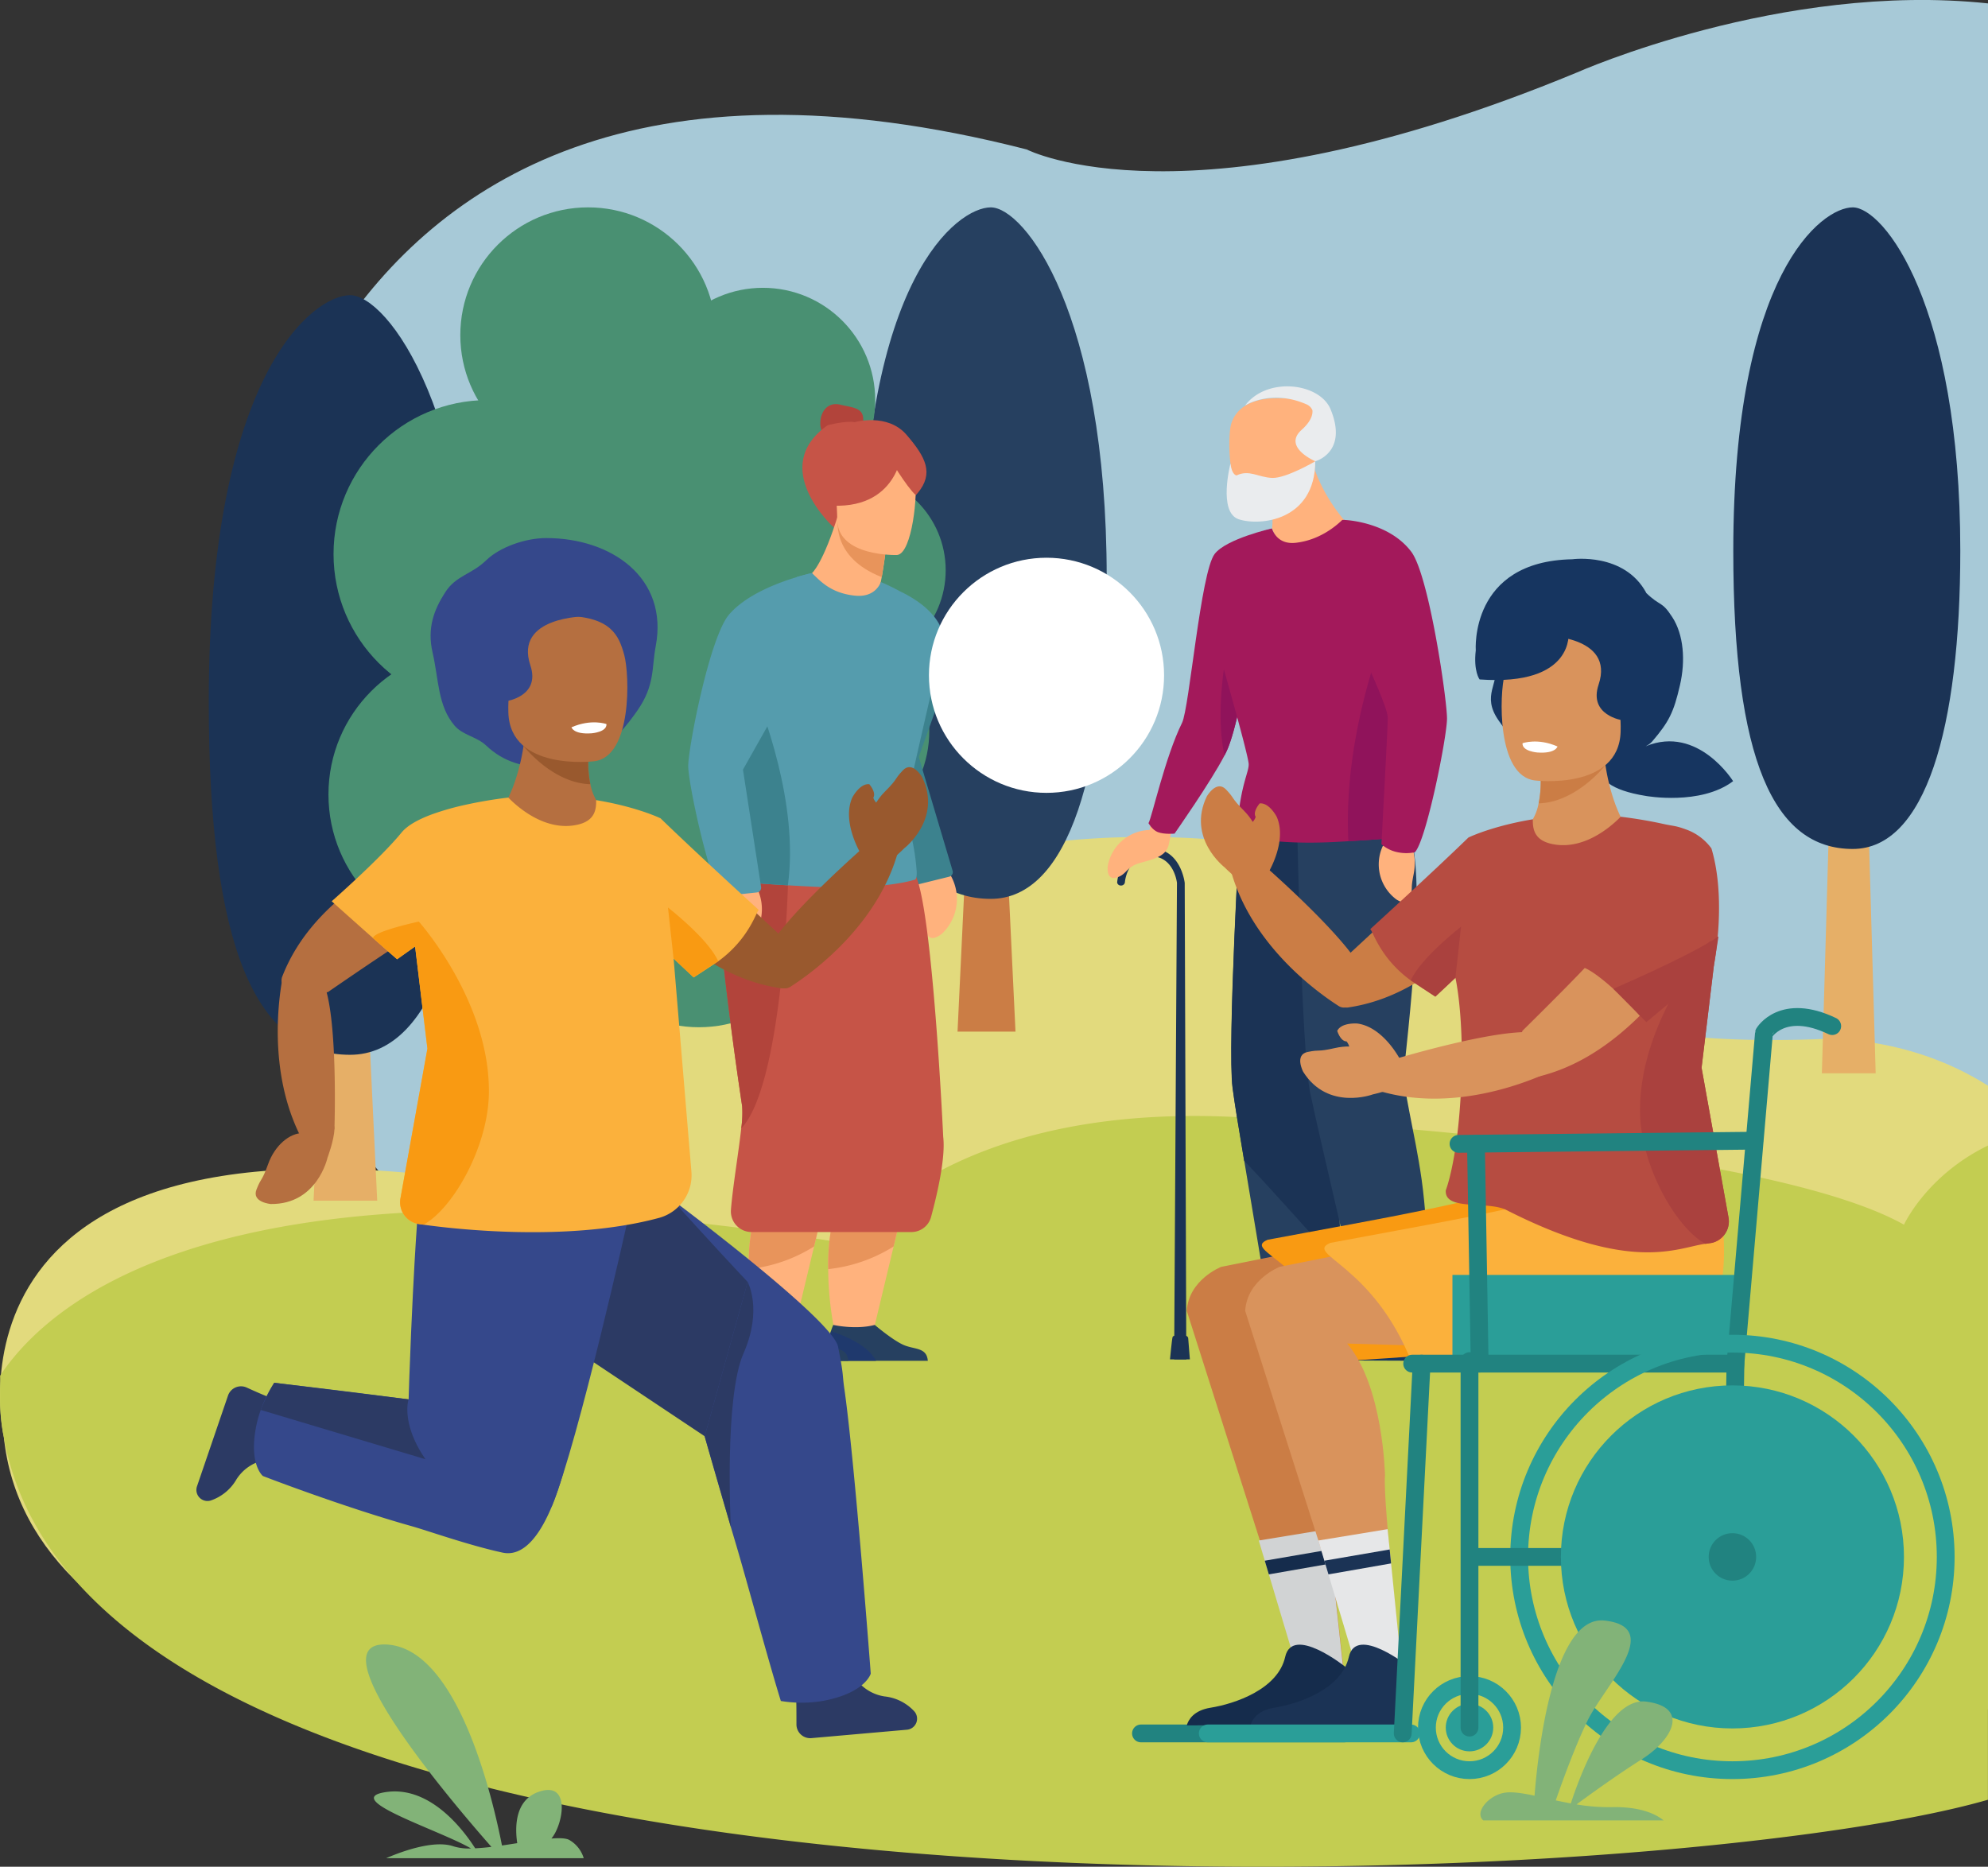 <svg id="_Layer_" data-name="&lt;Layer&gt;" xmlns="http://www.w3.org/2000/svg" viewBox="0 0 782.05 734.4"><rect x="0" y="0" width="782.05" height="734.4" fill="#333333" stroke="none"/><defs><style>.cls-1{fill:#a7c9d7;}.cls-2{fill:#e2da7d;}.cls-3,.cls-35,.cls-37,.cls-38{fill:none;}.cls-4{fill:#c3cd51;}.cls-5{fill:#cb7d45;}.cls-6{fill:#264060;}.cls-7{fill:#e6af67;}.cls-8{fill:#1b3355;}.cls-9{fill:#499072;}.cls-10{fill:#ffb27d;}.cls-11{fill:#3c828e;}.cls-12{fill:#e8945b;}.cls-13{fill:#1f396d;}.cls-14{fill:#c65447;}.cls-15{fill:#b2443b;}.cls-16{fill:#559cad;}.cls-17{fill:#163560;}.cls-18{fill:#a3195b;}.cls-19{fill:#90135b;}.cls-20{fill:#0f2949;}.cls-21{fill:#eaecee;}.cls-22{fill:#d1d3d4;}.cls-23{fill:#152c4c;}.cls-24{fill:#f99a12;}.cls-25{fill:#d9935c;}.cls-26{fill:#e6e7e8;}.cls-27{fill:#fbb13c;}.cls-28{fill:#99592e;}.cls-29{fill:#b56f40;}.cls-30{fill:#2c3a64;}.cls-31{fill:#35488b;}.cls-32{fill:#fff;}.cls-33{fill:#b64c41;}.cls-34{fill:#aa413e;}.cls-35{stroke:#218380;}.cls-35,.cls-37{stroke-linecap:round;}.cls-35,.cls-37,.cls-38{stroke-miterlimit:10;stroke-width:7px;}.cls-36{fill:#2a9e98;}.cls-37,.cls-38{stroke:#2a9e98;}.cls-39{fill:#218380;}.cls-40{fill:#82b378;}</style></defs><path class="cls-1" d="M782,16.66C700.8,8,620.33,43.82,620.33,43.82,467.59,107.08,403.82,74.11,403.82,74.11,97.81-4.3,89.68,281.48,89.68,281.48,95,512,229.23,523.56,229.23,523.56L782,474.21Z" transform="translate(0.05 -15.32)"/><path class="cls-2" d="M782,442.44c-33.39-21.17-67.87-18.26-67.87-18.26-64,2.16-79.53-8-79.53-8C562.6,364.32,482.26,346,482.26,346,279,328.24,208.66,483.38,208.66,483.38c-240-43.27-207.19,97.34-207.19,97.34C20.29,765.47,583.11,719.35,782,687.76Z" transform="translate(0.05 -15.32)"/><path class="cls-3" d="M0,567.48v-6.05C-.07,563.58-.06,565.61,0,567.48Z" transform="translate(0.05 -15.32)"/><path class="cls-3" d="M714.13,424.18c-64,2.16-79.53-8-79.53-8C562.6,364.32,482.26,346,482.26,346,279,328.24,208.66,483.38,208.66,483.38,33.88,451.88,3.78,517.84.33,556.05c21.55-31.89,94.55-90.86,333.53-51.38,0,0,37.07-55.54,152-49.91,0,0,204.2,9.32,263.1,42.36,0,0,8.93-19.45,33.06-31.08v-23.6C748.61,421.27,714.13,424.18,714.13,424.18Z" transform="translate(0.05 -15.32)"/><path class="cls-4" d="M0,556.54v4.89c.06-1.72.16-3.51.33-5.38Z" transform="translate(0.05 -15.32)"/><path class="cls-4" d="M748.94,497.12c-58.9-33-263.1-42.36-263.1-42.36-114.91-5.63-152,49.91-152,49.91-239-39.48-312,19.49-333.53,51.38-.17,1.87-.27,3.66-.33,5.38v6.05a74.72,74.72,0,0,0,1.47,13.24c36.85,207.14,648,181,780.53,142.64V466C757.87,477.67,748.94,497.12,748.94,497.12Z" transform="translate(0.05 -15.32)"/><polygon class="cls-5" points="376.68 405.85 399.48 405.85 396.39 341.09 379.76 341.09 376.68 405.85"/><path class="cls-6" d="M389.72,96.9c-13.14,0-50.62,28-50.62,145.66,0,88.8,17.19,126.39,50.62,126.38,30.73,0,45.59-50.92,45.59-126.38C435.31,138.12,402.85,96.9,389.72,96.9Z" transform="translate(0.05 -15.32)"/><polygon class="cls-7" points="123.35 472.36 148.39 472.36 145 401.21 126.73 401.21 123.35 472.36"/><path class="cls-8" d="M137.67,131.45c-14.43,0-55.6,30.78-55.6,160,0,97.55,18.88,138.85,55.6,138.84,33.77,0,50.09-55.94,50.09-138.84C187.76,176.73,152.1,131.45,137.67,131.45Z" transform="translate(0.05 -15.32)"/><polygon class="cls-7" points="716.7 422.25 737.86 422.25 734.99 322.37 719.56 322.37 716.7 422.25"/><path class="cls-8" d="M728.8,96.9c-12.19,0-47,26-47,135.15,0,82.39,15.95,117.27,47,117.26,28.51,0,42.3-47.24,42.3-117.26C771.1,135.15,741,96.9,728.8,96.9Z" transform="translate(0.05 -15.32)"/><polygon class="cls-5" points="233.87 453.04 267.37 453.04 262.83 378.15 238.4 378.15 233.87 453.04"/><circle class="cls-9" cx="231.35" cy="131.85" r="50.27"/><circle class="cls-9" cx="300.11" cy="157.41" r="44.18"/><circle class="cls-9" cx="333.91" cy="224.34" r="38.11"/><circle class="cls-9" cx="191.79" cy="217.98" r="60.58"/><circle class="cls-9" cx="186.78" cy="312.57" r="57.57"/><circle class="cls-9" cx="320.26" cy="287.56" r="45.31"/><circle class="cls-9" cx="274.95" cy="353.62" r="50.51"/><polygon class="cls-9" points="231.35 131.85 186.78 312.57 260.33 358.02 331.55 243.67 315.34 162.08 231.35 131.85"/><path class="cls-10" d="M373.49,359a18.77,18.77,0,0,1-2.79,23.47s-4.83,4.38-6.3-.25-.3-3.1-2.5-9.58-1.5-13.58,1.91-17.1Z" transform="translate(0.05 -15.32)"/><path class="cls-11" d="M365.35,256.44a19.28,19.28,0,0,0-21.54,8.68c-6.4,9.86-4.95,42.37-4,49.49.94,6.81,13.74,41.93,19.58,48.19a1.61,1.61,0,0,0,1.59.48l12.38-3.06a1.85,1.85,0,0,0,1.33-2.34L361.37,313.1l6.9-19.22S380,270,365.35,256.44Z" transform="translate(0.05 -15.32)"/><path class="cls-10" d="M358,478.33l-4,16.9-2.51,10.46-8.34,34.81a28,28,0,0,1-14.57,0,127.11,127.11,0,0,1-2.83-25.89A86.44,86.44,0,0,1,328.56,491a54.44,54.44,0,0,1,3.48-9.25C343.82,457.67,358,478.33,358,478.33Z" transform="translate(0.05 -15.32)"/><path class="cls-6" d="M364.94,550.67H325.71a33.35,33.35,0,0,1,1.11-11.62,20.76,20.76,0,0,1,.93-2.49s8.76,2,16.31,0c0,0,7.1,6.05,11.4,7.9S364.49,545.31,364.94,550.67Z" transform="translate(0.05 -15.32)"/><path class="cls-12" d="M354,495.23l-2.51,10.46a60.34,60.34,0,0,1-25.74,8.92A86.44,86.44,0,0,1,328.56,491c3.61-1.83,7.28-2.79,10.41-2.25C346.75,490.08,351.38,492.93,354,495.23Z" transform="translate(0.05 -15.32)"/><path class="cls-13" d="M344.57,550.67H325.71a33.35,33.35,0,0,1,1.11-11.62C331.55,540.53,341.19,544.22,344.57,550.67Z" transform="translate(0.05 -15.32)"/><path class="cls-10" d="M326.75,478.33l-4.05,16.9-2.5,10.46-8.35,34.81a28,28,0,0,1-14.57,0,127.11,127.11,0,0,1-2.83-25.89A86.44,86.44,0,0,1,297.29,491a54.44,54.44,0,0,1,3.48-9.25C312.55,457.67,326.75,478.33,326.75,478.33Z" transform="translate(0.05 -15.32)"/><path class="cls-6" d="M296.48,536.56s8.76,2,16.31,0c0,0,7.1,6.05,11.39,7.9s9,.85,9.49,6.21H294.44S293.63,542.84,296.48,536.56Z" transform="translate(0.05 -15.32)"/><path class="cls-12" d="M322.7,495.23l-2.5,10.46a60.45,60.45,0,0,1-25.75,8.92A86.44,86.44,0,0,1,297.29,491c3.61-1.83,7.28-2.79,10.41-2.25C315.48,490.08,320.11,492.93,322.7,495.23Z" transform="translate(0.05 -15.32)"/><path class="cls-14" d="M366.21,494.11a8,8,0,0,1-7.72,5.91h-62.9a8.13,8.13,0,0,1-8.1-8.75c.66-8.57,3-22.56,4.05-32a42.63,42.63,0,0,0,.37-8.71c-6.35-42-11.67-91.49-11-100.95.09-1.33.16-2,.16-2s4.58-.38,11.55-.65c20.25-.8,60.69-.67,67.41,12.58C366.84,373,371,462.6,371,462.6,372,471,368.44,485.86,366.21,494.11Z" transform="translate(0.05 -15.32)"/><path class="cls-15" d="M291.54,459.26a42.63,42.63,0,0,0,.37-8.71c-6.35-42-11.67-91.49-11-100.95.09-1.33.16-2,.16-2s4.58-.38,11.55-.65c10.48,6.17,17.3,16.68,17.3,16.68S307.78,442.23,291.54,459.26Z" transform="translate(0.05 -15.32)"/><path class="cls-15" d="M322.65,181.91c0-4.67,2.92-8.62,7.94-7.37,4.53,1.13,8.94,1.08,8.94,5.74s-3.78,10.07-8.44,10.07A8.44,8.44,0,0,1,322.65,181.91Z" transform="translate(0.05 -15.32)"/><path class="cls-14" d="M328,222.88s-26.18-23.57-2.48-40.26c0,0,7.07-1.89,10.67-1.21,0,0,12.88-3.77,20.41,5s10.82,15.07,4.36,22.88S328,222.88,328,222.88Z" transform="translate(0.05 -15.32)"/><path class="cls-10" d="M298,365.26a18.76,18.76,0,0,1-6,22.87s-5.38,3.69-6.21-1.1.13-3.12-1.17-9.83.36-13.66,4.23-16.68Z" transform="translate(0.05 -15.32)"/><path class="cls-10" d="M349.44,222.66s-.32,3.53-.92,8.3c-.29,2.33-.65,5-1.07,7.62-.29,1.91-.63,3.83-1,5.67l-8.1,27.37-19-30.8s4.47-3.7,10.53-23.75c.06-.21.1-.33.1-.33Z" transform="translate(0.05 -15.32)"/><path class="cls-16" d="M360.53,357.69c.25,3.08-.53,3.64-.53,3.64s-11.7,4.24-41.13,2.77c-3.18-.16-6.18-.32-9-.49-19-1.11-29.11-2.28-29.11-2.28s-15.54-35.86,13.65-80A141.23,141.23,0,0,1,306.13,266c4.72-5.39,5.77-12.61,7.56-19.46.51-2-1-2.4-.23-4.25,0,0,5.32-1.51,5.87-1.51,3,2.67,7,7.84,16.9,8.87,6.69.7,9.31-3.08,10.26-5.34a81.54,81.54,0,0,1,7.36,3.56c17.94,8.61,17.3,18.87,17.3,18.87S357,327.4,355.93,334.16C355.47,337.17,359.25,341.85,360.53,357.69Z" transform="translate(0.05 -15.32)"/><path class="cls-12" d="M348.52,231c-.29,2.33-1.28,8.71-1.7,11.37-20.15-7.86-17.51-23.17-17-25.26.06-.21.1-.33.1-.33S340.62,224.31,348.52,231Z" transform="translate(0.05 -15.32)"/><path class="cls-10" d="M352.84,233.67s-23.27.75-23.52-13.75-3.4-24.17,11.45-25.26,17.82,4.39,19.08,9.21S358.89,233.1,352.84,233.67Z" transform="translate(0.05 -15.32)"/><path class="cls-14" d="M354.87,192.48S353.41,216.69,325,214.1C325,214.1,325.64,180.57,354.87,192.48Z" transform="translate(0.05 -15.32)"/><path class="cls-14" d="M349.44,194.89s7.95,9.84,11.56,13C361,207.87,369.84,195.18,349.44,194.89Z" transform="translate(0.05 -15.32)"/><path class="cls-14" d="M349.44,194.89s7.15,12.06,10.75,15.2c0,0,9.65-14.91-10.75-15.2Z" transform="translate(0.05 -15.32)"/><path class="cls-11" d="M309.89,363.61c-19-1.11-29.11-2.28-29.11-2.28s-15.54-35.86,13.65-80C300.34,295.07,314.27,331.88,309.89,363.61Z" transform="translate(0.05 -15.32)"/><path class="cls-16" d="M319.33,240.82s-22.52,4.62-32.55,16.24c-7.68,8.9-16.09,52.42-16.09,59.61,0,6.87,7.9,43.4,12.83,50.4a1.63,1.63,0,0,0,1.5.7l12.68-1.35a1.86,1.86,0,0,0,1.65-2.14l-7.13-46.18,25-44.35S332,256.27,319.33,240.82Z" transform="translate(0.05 -15.32)"/><path class="cls-17" d="M632.77,309.94s-14.36,13.89,14.69,18.52c0,0,21.47,3.86,34.27-5.82,0,0-13.75-22.15-34.27-13.78C647.46,308.86,644.44,302.78,632.77,309.94Z" transform="translate(0.05 -15.32)"/><path class="cls-8" d="M466.62,550.15,466,362.68s-1.44-13.51-13.21-13.58c-12.57-.07-13.37,13.42-13.37,13.42a1.43,1.43,0,0,0,1.46,1.18,1.52,1.52,0,0,0,1.58-1.16s.62-10.4,10.31-10.35c9.08.06,10.18,10.47,10.18,10.47l-1.11,187.46Z" transform="translate(0.05 -15.32)"/><path class="cls-8" d="M460.21,550.11l7.82,0-.65-8.18s.08-1.13-1.5-1.21-4.37-.29-4.65.59S460.21,550.11,460.21,550.11Z" transform="translate(0.05 -15.32)"/><path class="cls-10" d="M452.74,339.17l-.55,2.67a17.2,17.2,0,0,0-16.44,14.06s-.87,5.91,3.4,4.67,3.62-4.26,9.66-5.87,10-2.86,10.93-7.25l1-4.88Z" transform="translate(0.05 -15.32)"/><path class="cls-18" d="M500.3,223.22s-3.59,13.77-6.69,26.36c-1.25,5.07-2.42,9.95-3.24,13.66s-1.32,6.4-1.15,6.69c2.61,4.28-2.35,30.27-6.21,39.7-.34.84-.8,1.82-1.36,2.9C476.27,322.92,462,343.27,462,343.27s-4,.4-6.6-.6c-2.17-.84-3.65-3.51-3.65-3.51,1.28-2,6.54-26.05,13.21-39.49,2.85-5.76,7.32-59.25,12.82-66.42C482.37,227.26,500.3,223.22,500.3,223.22Z" transform="translate(0.05 -15.32)"/><path class="cls-19" d="M489.22,269.93c2.61,4.28-2.35,30.27-6.21,39.7-.34.84-.8,1.82-1.36,2.9-4.95-22.49,3.65-54.25,3.65-54.25a10.38,10.38,0,0,1,5.07,5C489.53,267.06,489.05,269.64,489.22,269.93Z" transform="translate(0.05 -15.32)"/><path class="cls-20" d="M524.47,529.85s1.23,20.33-2.61,20.59c-.51,0-19.47-.08-19.47-.08l-24.46-.14s.45-6,7.53-7.16,19-6.09,23.29-15.42C513.32,517.83,524.47,529.85,524.47,529.85Z" transform="translate(0.05 -15.32)"/><path class="cls-17" d="M561.25,530.07s1.23,20.33-2.61,20.59c-.51,0-19.47-.08-19.47-.08l-24.46-.14s.45-6,7.53-7.16,19-6.09,23.29-15.42C550.1,518.05,561.25,530.07,561.25,530.07Z" transform="translate(0.05 -15.32)"/><path class="cls-6" d="M525.92,480.86c.55,8.6,1.71,19.66,1.21,29.62-.69,13.93-1.2,25.67-1.2,25.67-9.21,3.07-26-.82-26-.82s-5.77-35.24-10.52-63.37c-2.14-12.61-3.9-23.51-4.56-28.66-2.12-16.64,3-105,3-105s24.95-15.78,35.17-7.5,16.49,16.33-.59,106.19C521.07,443.78,524.68,461.6,525.92,480.86Z" transform="translate(0.05 -15.32)"/><path class="cls-8" d="M525.92,480.86c.55,8.6,1.57,22.36,1.08,32.32-8.59-9.19-25.5-28.59-37.63-41.22-2.14-12.61-3.9-23.51-4.56-28.66-2.12-16.64,3-105,3-105s24.95-15.78,35.17-7.5,16.49,16.33-.59,106.19C521.07,443.78,524.68,461.6,525.92,480.86Z" transform="translate(0.05 -15.32)"/><path class="cls-6" d="M510.24,340.22s1.71,88.5,5.1,104.93,21.14,91.65,21.14,91.65,17.06,1.65,26-2.11c0,0-.37-34.79-3.27-55.25-2.71-19.11-7.68-36.59-6.91-43.49,10.13-90.9,3.25-98.46-7.57-105.92S510.24,340.22,510.24,340.22Z" transform="translate(0.05 -15.32)"/><path class="cls-10" d="M543.92,348.16a17.18,17.18,0,0,0,5.33,21s4.91,3.4,5.69-1-.1-2.86,1.13-9-.26-12.5-3.78-15.28Z" transform="translate(0.05 -15.32)"/><path class="cls-10" d="M495,203.13s6.77,10.41,5.35,20.08l9.95,24.39,18.38-27.74s-9.56-10.53-13.07-24.83Z" transform="translate(0.05 -15.32)"/><path class="cls-10" d="M491.91,212s24.84,1.23,25.38-13.69,7.31-24.8-11.26-26.22c-15.28-1.17-20.4,5.18-21.79,10.11S482.7,211.11,491.91,212Z" transform="translate(0.05 -15.32)"/><path class="cls-18" d="M552,344.73c-5.34.46-12.69,1-21.61,1.54l-5.53.3c-26.94,1.35-37.61-3.08-37.61-3.08s-.71-.58-.47-3.74c1.27-16.28,4.76-21.06,4.36-24.16-.9-7-17.43-63.81-17.43-63.81s-.22-17.93,19.77-26.23a46.93,46.93,0,0,1,6.84-2.23c.86,2.33,3.23,6.22,9.35,5.54,9.06-1,15.54-6.3,18.32-9,.5,0,.69,0,.69,0a53.88,53.88,0,0,1,1.64,5.93c1.59,7.05,2.5,14.47,6.8,20A154.07,154.07,0,0,1,548,262,136.2,136.2,0,0,1,554.65,275C572.07,314.1,558.24,344.17,552,344.73Z" transform="translate(0.05 -15.32)"/><path class="cls-19" d="M552,344.73c-5.34.46-12.69,1-21.61,1.54-2.34-43.84,15.76-85.82,15.76-85.82A15.05,15.05,0,0,1,548,262c3.09,3,5.23,7.54,6.64,12.95C559.85,294.89,555.21,327.15,552,344.73Z" transform="translate(0.05 -15.32)"/><path class="cls-21" d="M484,197.69s-5,19.16,3.24,21.91,30,.72,30.13-22.81c0,0-11.47,6.75-16.94,6.55s-9-3.38-14-1C486.38,202.39,484.54,202.26,484,197.69Z" transform="translate(0.05 -15.32)"/><path class="cls-18" d="M528.63,219.86s17.37.49,26.47,12.49c7,9.19,14.12,58.33,14.08,65.72s-8.2,48.14-12.66,52.54a16.56,16.56,0,0,1-6.7,0,13.58,13.58,0,0,1-6.44-3.17s2.48-45.4,2.5-49.67c0-6.16-19-44-19-44S517,235.67,528.63,219.86Z" transform="translate(0.05 -15.32)"/><path class="cls-21" d="M516.25,176.75a4.32,4.32,0,0,0-2.28-2.33c-14-6.18-24.22.43-24.22.43,8.64-11.47,29.33-8.93,33.63,1.49,7,17-6,20.45-6,20.45s-13-5.54-5.4-12.35c2.51-2.25,3.73-4.26,4.14-6h0A6.1,6.1,0,0,0,516.25,176.75Z" transform="translate(0.05 -15.32)"/><path class="cls-5" d="M543.15,501.15l-62.78,12.56s-12.81,5-13.56,17.32L510,666.63l18.79,8s-8-69.06-7-78.85c0,0-.63-35.23-14.88-51.89l90.22,2.67Z" transform="translate(0.05 -15.32)"/><polygon class="cls-22" points="495.18 606.06 522.44 601.59 528.81 660.34 510.42 657.04 495.18 606.06"/><polygon class="cls-23" points="497.54 614 523.23 609.58 523.79 615.07 499.14 619.38 497.54 614"/><path class="cls-24" d="M651.42,484.89s-37.72-5.95-66.08.87c-27.72,6.66-47.76,10-86.72,17.3-10.56,4.49,18,8.16,33.26,47.5,0,0,85.06-5,105.88-11.21C661.3,532.39,651.42,484.89,651.42,484.89Z" transform="translate(0.05 -15.32)"/><path class="cls-25" d="M566.12,501.15l-62.78,12.56s-12.8,5-13.56,17.32L533,666.63l18.79,8s-8-69.06-7-78.85c0,0-.64-35.23-14.89-51.89l90.22,2.67Z" transform="translate(0.05 -15.32)"/><polygon class="cls-26" points="518.61 606.06 545.87 601.59 551.81 660.34 533.85 657.04 518.61 606.06"/><path class="cls-27" d="M676.1,486.12s-37.73-5.95-66.08.87c-27.72,6.66-47.76,10-86.73,17.3-10.56,4.49,16.88,8.16,32.19,47.5,0,0,86.13-5,106.95-11.21C686,533.62,676.1,486.12,676.1,486.12Z" transform="translate(0.05 -15.32)"/><path class="cls-28" d="M309.08,385.26s-17.5-16.05-25.37-23.87c-5.11,2.3-15.33,12.41-21,19.54,13.35,12.33,28,20.79,44.43,23.19a3.91,3.91,0,0,0,4.13-2.3C315.27,392.85,311.78,393.94,309.08,385.26Z" transform="translate(0.05 -15.32)"/><path class="cls-28" d="M340.24,348.18s-31.78,27.65-38.7,41.4l4.61,13.6a3.91,3.91,0,0,0,4.71.36c8.28-5.29,34.77-24.2,42.61-54.06Z" transform="translate(0.05 -15.32)"/><path class="cls-28" d="M346.69,356.24c3.91-2,9-7.22,9-7.22s15-11.49,7-28c0,0-3.82-6.58-7.55-2.65s-1.7,3-7.09,8.39-7.63,12.82-5.12,17.89l1.52,5.8S341.86,358.7,346.69,356.24Z" transform="translate(0.05 -15.32)"/><path class="cls-28" d="M338.73,351.45s-7.79-12.59-3.52-22.32c0,0,2.86-5.64,6.7-5.3,0,0,2.84,3.23,1.59,5.3A5.15,5.15,0,0,0,349,332.7s5.76,16.85,0,22.11Z" transform="translate(0.05 -15.32)"/><path class="cls-29" d="M128.92,405.64s19.54-13.5,28.9-19.44c-1.1-5.5-8.7-17.71-14.4-24.81-15,10.29-26.49,22.73-32.46,38.19a3.9,3.9,0,0,0,1.33,4.53C120.15,410,119.86,406.35,128.92,405.64Z" transform="translate(0.05 -15.32)"/><path class="cls-29" d="M131.51,459.55s1.43-42.1-3.9-56.53l-13.1-5.9a3.91,3.91,0,0,0-3.47,3.21c-1.78,9.66-6,41.93,10.5,68Z" transform="translate(0.05 -15.32)"/><path class="cls-30" d="M336.42,675.53a17.08,17.08,0,0,0,11.46,7.18,18.59,18.59,0,0,1,11.74,5.87,4.36,4.36,0,0,1-2.88,7.23l-37.58,3.31a5.42,5.42,0,0,1-5.9-5.47c0-2.81,0-6.08-.05-8.57-.2-5.46,4.85-10.3,4.85-10.3Z" transform="translate(0.05 -15.32)"/><path class="cls-31" d="M332.1,561.66c4.09,28.44,10.39,112.08,10.39,112.08s-2,7.47-18.37,10.66a50,50,0,0,1-17,.11c-4.69-15.08-13.55-47.85-17.62-61.55-29.26-98.4-42.69-159.6-42.69-159.6L266.63,489s60.88,45.58,63,56.13C332,557,331.2,555.43,332.1,561.66Z" transform="translate(0.05 -15.32)"/><path class="cls-30" d="M104.18,589.71A17.05,17.05,0,0,0,93,597.27a18.58,18.58,0,0,1-10.12,8.36,4.36,4.36,0,0,1-5.44-5.56l12.2-35.7A5.41,5.41,0,0,1,97,561.2c2.55,1.17,5.54,2.5,7.86,3.42,5.06,2,7.45,8.61,7.45,8.61Z" transform="translate(0.05 -15.32)"/><path class="cls-31" d="M162,615.77C134.38,608,103.36,596,103.36,596s-6-4.83-2.3-21.11a49.83,49.83,0,0,1,6.77-15.55q23.54,2.73,44.82,5.48c101.82,13.12,55.2,9.34,55.2,9.34l16.37,9.13s-8.41,46.74-26.55,42.85C184.48,623.3,168.1,617.48,162,615.77Z" transform="translate(0.05 -15.32)"/><path class="cls-30" d="M229.94,448.7s37.54,42.76,64.12,70.95l-16.89,60.71c-85.49-56.85-91.34-61.24-91.34-61.24Z" transform="translate(0.05 -15.32)"/><path class="cls-31" d="M214.83,227c-8.07,0-18.2,3.47-23.64,8.76-5.77,5.61-11.78,5.9-16.06,12.52-4.46,6.91-7.23,14.09-5,23.81,2.45,10.61,2,20.89,8.62,28.68,3.3,3.86,8.68,4.29,12.43,7.84,6.89,6.51,14.71,8.57,23.64,8.57,16.83,0,27.31-10,35.92-22.4,6.9-9.95,5.53-16.66,7.15-25.18C263,242.77,240.64,227,214.83,227Z" transform="translate(0.05 -15.32)"/><path class="cls-29" d="M238.53,335l-32.18,16.45-6.44-22.32s4.1-7.73,6-20.38a85,85,0,0,0,.67-18.37l26.21,13.42a48.92,48.92,0,0,0-1.05,6,43.82,43.82,0,0,0,.46,14A19.41,19.41,0,0,0,238.53,335Z" transform="translate(0.05 -15.32)"/><path class="cls-31" d="M183,610.11c3.11,1.36,10.14-5.34,13.37-4.27,2.42.8,4.61,13.47,7,14.26,1-5.14,12.29-8.87,13.83-12.64,10.39-25.41,29.84-112.81,29.84-112.81L164,496.74s-2.91,38.62-4.27,105C172,609.82,169.49,604.26,183,610.11Z" transform="translate(0.05 -15.32)"/><path class="cls-27" d="M259.79,337.25c-2.86-1.34-11.83-4.93-25.33-7.15.14,4.62-1.09,8.94-9.21,10-10.8,1.41-20.45-6-25.34-11h0s-7.62.81-16.49,2.76a103.41,103.41,0,0,0-13.48,3.81c-5.19,1.91-9.67,4.29-12.06,7.22h0c-8.31,10.19-27.45,27-27.45,27s20,17.9,25.74,22.82l7.08-5,4.84,40.17-10.61,58.9a9.09,9.09,0,0,0-.14,1.54,8.68,8.68,0,0,0,6.65,8.43s.91.15,2.59.39c11.24,1.58,56.89,7,92.68-2.7a17.37,17.37,0,0,0,12.68-18.18l-7-83.81,7.89,7.41c2.54-1.63,8.74-5.7,9.67-6.37,12.55-9.08,15.18-20.37,16-20.13C298.47,373.34,274.44,351.45,259.79,337.25Z" transform="translate(0.05 -15.32)"/><path class="cls-24" d="M192.26,445.91c-.45,20.55-13.92,44.7-25.68,51.21-1.68-.24-2.59-.39-2.59-.39a8.68,8.68,0,0,1-6.65-8.43,9.09,9.09,0,0,1,.14-1.54l10.61-58.9-4.84-40.17c.06-.18-7.08,5-7.08,5l-9.46-8.31c0-2.63,18-6.5,18-6.5S193.06,409.6,192.26,445.91Z" transform="translate(0.05 -15.32)"/><path class="cls-24" d="M272.81,399.84l-7.89-7.41-2.2-20.08s15.86,12.27,19.76,21.12Z" transform="translate(0.05 -15.32)"/><path class="cls-29" d="M131.51,459.55c-.14,4.38-2.72,11.21-2.72,11.21s-4,18.45-22.34,18.23c0,0-7.58-.66-5.6-5.71s2-2.79,4.58-10,8.37-12.35,14-12.23l5.9-1.09S131.68,454.14,131.51,459.55Z" transform="translate(0.05 -15.32)"/><path class="cls-28" d="M232.15,323.83c-14.91-.4-26.29-15.08-26.29-15.08l25.83,1.05A43.82,43.82,0,0,0,232.15,323.83Z" transform="translate(0.05 -15.32)"/><path class="cls-29" d="M233.57,314.82s-32.94,4-33.64-19.19,13-38.23,22.19-38.06c18.27.35,21.28,7.73,23.4,15.42S248.73,313.19,233.57,314.82Z" transform="translate(0.05 -15.32)"/><path class="cls-32" d="M224.76,301.45s.72,2.89,7.93,2.36c0,0,6.06-.45,5.83-3.63C238.52,300.18,232.62,298,224.76,301.45Z" transform="translate(0.05 -15.32)"/><path class="cls-31" d="M230.27,257.79s-28.15,0-21.68,19.3c4.08,12.18-9.48,14.08-9.48,14.08l-6.52-19.52,4.09-15.21Z" transform="translate(0.05 -15.32)"/><path class="cls-30" d="M107.83,559.32l52.84,6.52s-3.12,9.43,6.67,23.56L102.49,570A76.72,76.72,0,0,1,107.83,559.32Z" transform="translate(0.05 -15.32)"/><path class="cls-30" d="M287.44,615.91l-10.27-35.55,16.89-60.71s6,10.8-1.63,28.12S287.44,615.91,287.44,615.91Z" transform="translate(0.05 -15.32)"/><path class="cls-5" d="M528.33,392.81s17.5-16.05,25.37-23.87c5.11,2.3,15.33,12.41,21,19.54-13.36,12.33-28,20.79-44.44,23.19a3.92,3.92,0,0,1-4.13-2.3C522.14,400.4,525.63,401.49,528.33,392.81Z" transform="translate(0.05 -15.32)"/><path class="cls-5" d="M497.18,355.73s31.77,27.65,38.69,41.4l-4.61,13.6a3.91,3.91,0,0,1-4.71.36c-8.28-5.29-34.77-24.2-42.61-54.07Z" transform="translate(0.05 -15.32)"/><path class="cls-5" d="M490.72,363.79c-3.91-2-9-7.22-9-7.22s-15-11.49-7-28c0,0,3.81-6.58,7.54-2.65s1.7,2.95,7.09,8.39,7.63,12.82,5.12,17.89L493,358S495.55,366.25,490.72,363.79Z" transform="translate(0.05 -15.32)"/><path class="cls-5" d="M498.68,359s7.79-12.58,3.52-22.32c0,0-2.86-5.63-6.7-5.3,0,0-2.84,3.24-1.59,5.3a5.15,5.15,0,0,1-5.51,3.58s-5.76,16.85,0,22.11Z" transform="translate(0.05 -15.32)"/><path class="cls-17" d="M620.9,239.66c8.07,0,21.12,3.57,26.56,8.85,5.77,5.61,6.08,3,10.35,9.61,4.47,6.9,5.26,17.08,3,26.8-2.45,10.62-4.26,14.32-10.93,22.12-3.3,3.86-13.19,4.38-18.35,4.38H618.2c-16.83,0-20.14-.28-28.75-12.71-6.9-9.95.49-14.38-1.13-22.89C583.22,249,595.09,239.66,620.9,239.66Z" transform="translate(0.05 -15.32)"/><path class="cls-25" d="M598.89,342.55,631.06,359l6.45-22.32s-4.1-7.72-6-20.37a85.07,85.07,0,0,1-.66-18.38l-26.22,13.43a48.92,48.92,0,0,1,1.05,6,43.75,43.75,0,0,1-.46,14A19.36,19.36,0,0,1,598.89,342.55Z" transform="translate(0.05 -15.32)"/><path class="cls-33" d="M577.62,344.8c2.86-1.34,11.83-4.93,25.33-7.16-.14,4.63,1.1,8.94,9.21,10,10.8,1.41,20.46-6,25.35-11h0s7.61.82,16.49,2.76c4.44,1,4.92.65,9.2,2.23a21.21,21.21,0,0,1,10,7.46h0c6.12,20.35.95,46.12.95,46.12l-4.84,40.17,10.6,58.9a9,9,0,0,1,.14,1.54,8.68,8.68,0,0,1-6.64,8.43s-.92.15-2.6.39c-11.24,1.57-29,11.71-78.24-13.27-7.44-3.77-24.53.52-23.86-7.8,0,0,4.69-11.71,6-40.11S572.49,400,572.49,400l-7.89,7.41c-2.54-1.63-8.74-5.71-9.67-6.38-12.55-9.07-15.18-20.36-16-20.12C538.94,380.89,563,359,577.62,344.8Z" transform="translate(0.05 -15.32)"/><path class="cls-34" d="M645.15,453.46c.46,20.55,13.92,44.7,25.68,51.21,1.68-.24,2.6-.39,2.6-.39a8.68,8.68,0,0,0,6.64-8.43,9,9,0,0,0-.14-1.54l-10.6-58.9,4.84-40.17c-.06-.18-1.46-9.79-1.46-9.79S644.35,417.15,645.15,453.46Z" transform="translate(0.05 -15.32)"/><path class="cls-34" d="M564.6,407.39l7.89-7.41,2.21-20.08S558.83,392.17,554.93,401Z" transform="translate(0.05 -15.32)"/><path class="cls-5" d="M605.26,331.37c14.91-.4,26.29-15.07,26.29-15.07l-25.83,1.05A43.75,43.75,0,0,1,605.26,331.37Z" transform="translate(0.05 -15.32)"/><path class="cls-25" d="M603.85,322.37s32.93,4,33.63-19.19-13-38.23-22.18-38.06c-18.28.34-21.29,7.73-23.41,15.41S588.68,320.73,603.85,322.37Z" transform="translate(0.05 -15.32)"/><path class="cls-32" d="M612.65,309s-.71,2.89-7.93,2.36c0,0-6.05-.45-5.83-3.64C598.89,307.72,604.79,305.53,612.65,309Z" transform="translate(0.05 -15.32)"/><path class="cls-17" d="M607.14,265.34s28.15,0,21.68,19.3c-4.08,12.18,9.48,14.07,9.48,14.07l6.52-19.52L640.74,264Z" transform="translate(0.05 -15.32)"/><path class="cls-25" d="M598.84,420.87s16.93-16.66,24.52-24.74c5.19,2.12,15.76,11.87,21.67,18.8-12.92,12.78-27.3,21.75-43.61,24.72a3.91,3.91,0,0,1-4.2-2.16C592.92,428.67,596.44,429.64,598.84,420.87Z" transform="translate(0.05 -15.32)"/><path class="cls-25" d="M547.52,432.32s40.29-12.27,55.61-10.85l9.09,11.12a3.93,3.93,0,0,1-2.2,4.19c-8.87,4.21-38.95,16.64-68.43,7.45Z" transform="translate(0.05 -15.32)"/><path class="cls-25" d="M550.93,442.07c-3.76,2.26-10.9,3.79-10.9,3.79s-17.69,6.61-27.43-8.89c0,0-3.55-6.72,1.76-7.8s3.4.13,10.87-1.56,14.92.33,17.88,5.15l4.12,4.36S555.57,439.28,550.93,442.07Z" transform="translate(0.05 -15.32)"/><path class="cls-25" d="M551.08,432.77S544.54,419.5,534,418c0,0-6.29-.57-8,2.87,0,0,1.23,4.12,3.65,4.15a5.15,5.15,0,0,1,.1,6.57s11.24,13.82,18.75,11.72Z" transform="translate(0.05 -15.32)"/><path class="cls-34" d="M634.6,404.32s30.33-13,41.38-20.6l-1.81,11.52-26.56,22.2Z" transform="translate(0.05 -15.32)"/><path class="cls-17" d="M617,264s2.63,21.32-35,18.62c0,0-2.46-3.19-1.5-11.45,0,0-2.54-35.08,38-35.83,0,0,20.38-2.83,29.05,13.18Z" transform="translate(0.05 -15.32)"/><line class="cls-35" x1="448.84" y1="681.95" x2="528.81" y2="681.95"/><path class="cls-23" d="M527.25,694.06c4.46-2.73,1.92-23,1.92-23s-20.79-16.64-23.65-3.9-19.76,18.46-29.38,20c-6.64,1.07-8.69,4.75-9.33,6.93Z" transform="translate(0.05 -15.32)"/><path class="cls-8" d="M552.3,694.06c4.47-2.73,1.93-23,1.93-23s-20.8-16.64-23.66-3.9-19.75,18.46-29.37,20c-6.64,1.07-8.7,4.75-9.33,6.93Z" transform="translate(0.05 -15.32)"/><rect class="cls-36" x="571.37" y="501.57" width="114.34" height="33.91"/><line class="cls-35" x1="582.08" y1="536.47" x2="580.62" y2="450.01"/><path class="cls-35" d="M555.48,551.79H682.65l11.22-130.06S701,409.56,720.72,419" transform="translate(0.05 -15.32)"/><line class="cls-35" x1="573.76" y1="450.01" x2="690.09" y2="448.76"/><line class="cls-37" x1="475.12" y1="681.95" x2="555.09" y2="681.95"/><line class="cls-35" x1="551.81" y1="681.95" x2="559.24" y2="536.47"/><circle class="cls-38" cx="681.51" cy="612.51" r="83.9"/><circle class="cls-38" cx="578.08" cy="679.66" r="16.75"/><circle class="cls-36" cx="578.08" cy="679.66" r="9.34"/><line class="cls-35" x1="578.08" y1="679.66" x2="578.08" y2="535.48"/><line class="cls-35" x1="681.51" y1="612.51" x2="578.4" y2="612.51"/><line class="cls-35" x1="682.7" y1="536.47" x2="681.51" y2="612.51"/><circle class="cls-36" cx="681.51" cy="612.51" r="67.48"/><circle class="cls-39" cx="681.51" cy="612.51" r="9.34"/><polygon class="cls-8" points="520.98 614 546.68 609.58 547.23 615.07 522.59 619.38 520.98 614"/><circle class="cls-32" cx="411.68" cy="265.67" r="46.25"/><path class="cls-40" d="M654.38,731.49H583.45c-3.8-3.23,2.63-10.55,9.35-11,2.92-.22,6.61.39,10.82,1.28,1-13,6.55-71.24,27.56-68.9,23.62,2.62,0,25.66-6.68,39.31-4.94,10.1-10.16,24.59-12.54,31.43,1.91.42,3.9.82,5.93,1.2,3.13-9.61,14.78-41.95,29.59-40.06,17.39,2.2,10.4,15.16-1.93,22.86-9,5.66-20.15,13.7-25.42,17.59A75.29,75.29,0,0,0,634,726.27C646.15,726,652.08,729.56,654.38,731.49Z" transform="translate(0.05 -15.32)"/><path class="cls-40" d="M186.88,742.47c-4.34-6.82-17.4-24.51-34.79-22.17-19,2.55,20.93,15.05,33.14,22.22a20.15,20.15,0,0,1-6.75-.79c-8.17-2.91-22.15,2.67-26.62,4.63h77.72a12.35,12.35,0,0,0-5.56-7.11c-1.27-.78-3.84-.89-7.15-.63,4.62-5.45,7.83-22.85-5-18.38-9.4,3.27-9.38,13.91-8.45,20.2-2,.31-4,.63-6,.92-3.87-19.72-17.56-77.52-45.3-79.06-28.12-1.56,23.85,59.94,41.15,79.61C191,742.18,188.86,742.38,186.88,742.47Z" transform="translate(0.05 -15.32)"/></svg>